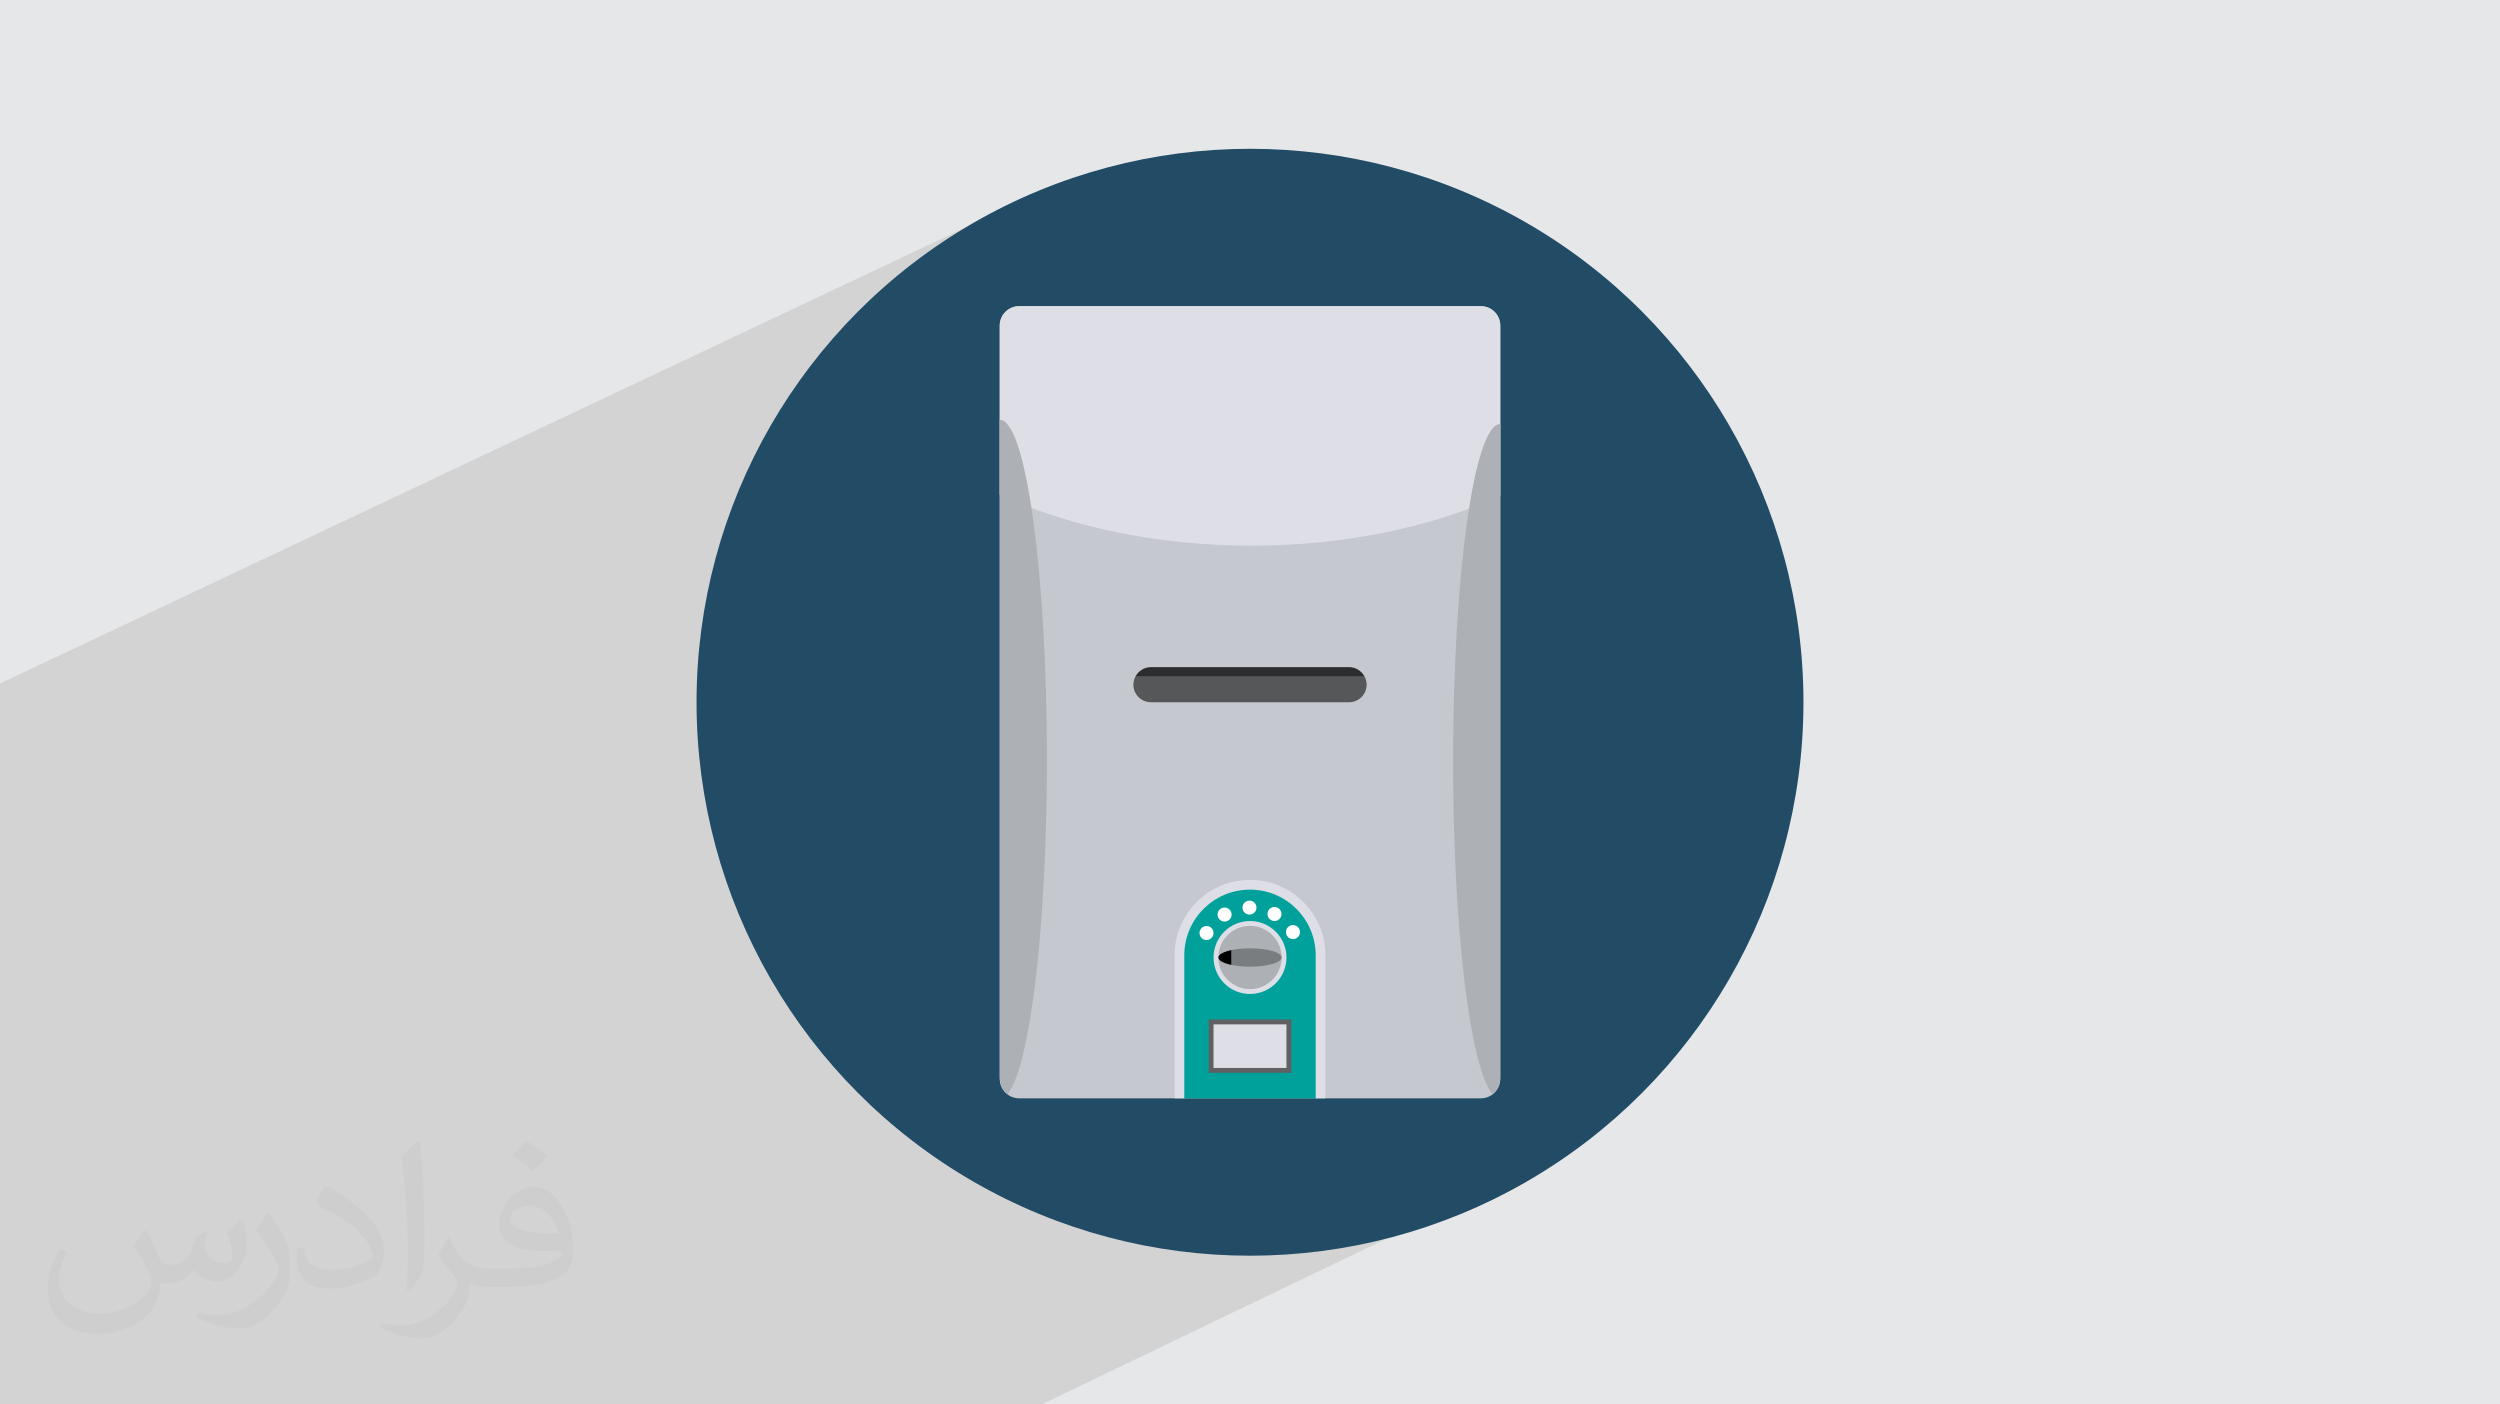 <?xml version="1.0" encoding="UTF-8"?>
<!DOCTYPE svg PUBLIC "-//W3C//DTD SVG 1.0//EN" "http://www.w3.org/TR/2001/REC-SVG-20010904/DTD/svg10.dtd">
<!-- Creator: CorelDRAW -->
<svg xmlns="http://www.w3.org/2000/svg" xml:space="preserve" width="94.192mm" height="52.917mm" version="1.0" style="shape-rendering:geometricPrecision; text-rendering:geometricPrecision; image-rendering:optimizeQuality; fill-rule:evenodd; clip-rule:evenodd"
viewBox="0 0 9404.92 5283.66"
 xmlns:xlink="http://www.w3.org/1999/xlink"
 xmlns:xodm="http://www.corel.com/coreldraw/odm/2003">
 <defs>
  <style type="text/css">
   <![CDATA[
    .fil3 {fill:#224C66}
    .fil10 {fill:black;fill-rule:nonzero}
    .fil7 {fill:#00A19B;fill-rule:nonzero}
    .fil12 {fill:#2C2D2E;fill-rule:nonzero}
    .fil13 {fill:#555759;fill-rule:nonzero}
    .fil9 {fill:#606063;fill-rule:nonzero}
    .fil11 {fill:#7A7D80;fill-rule:nonzero}
    .fil6 {fill:#ADB0B5;fill-rule:nonzero}
    .fil4 {fill:#C5C8CF;fill-rule:nonzero}
    .fil5 {fill:#DEDEE6;fill-rule:nonzero}
    .fil8 {fill:white;fill-rule:nonzero}
    .fil2 {fill:#373435;fill-opacity:0.031}
    .fil1 {fill:#2B2A29;fill-opacity:0.102}
    .fil0 {fill:#E6E7E8}
   ]]>
  </style>
 </defs>
 <g id="Layer_x0020_1">
  <polygon class="fil0" points="-0,0 9404.92,0 9404.92,5283.66 -0,5283.66 "/>
  <polygon class="fil1" points="5558.94,3570.18 5957.14,4303.57 3917.97,5283.66 -0,5283.66 -0,2571.17 4007.12,678.67 "/>
  <path class="fil2" d="M548.54 4627.69c17.95,27.21 29.6,53.36 40.96,82.43 8.45,16.91 12.93,48.09 52.57,48.09 11.61,0 28.28,-3.42 43.06,-11.61 16.63,-8.73 29.32,-21.94 35.94,-42l15.85 -53.36 38.57 -19.02 2.64 2.64c-5.27,20.09 -6.59,39.36 -6.59,54.43 0,44.63 38.57,61.56 69.22,61.56 17.95,0 34.09,-8.73 34.09,-25.11 0,-21.13 -8.98,-57.06 -20.62,-89.29 17.95,-17.95 35.94,-35.94 56.53,-50.47l3.17 1.6c8.98,38.04 14,75.56 14,100.66 0,24.57 -10.83,51.79 -19.81,69.49 -18.49,34.87 -51.25,62.62 -90.87,62.62 -30.1,0 -63.65,-15.07 -86.66,-43.06l-1.32 0c-21.66,26.96 -55.22,51.25 -108.86,51.25l-16.63 0c-2.64,35.41 -10.29,60.49 -21.94,82.95 -31.95,62.34 -126.81,106.47 -216.1,106.47 -124.17,0 -186.51,-71.59 -186.51,-166.96 0,-58.91 19.27,-113.6 48.88,-152.42l24.29 10.04c-18.49,35.41 -30.91,68.68 -30.91,101.45 0,89.29 72.66,131.83 156.4,131.83 77.68,0 173.83,-49.41 191.28,-106.72 -6.59,-62.62 -30.1,-91.93 -66.04,-148.99 10.83,-19.02 24.83,-38.04 42.28,-58.38l3.17 0 0 0 0 0 -0.02 -0.09zm1432.13 -336.04c26.15,16.39 51.79,35.66 76.87,57.85 -14,19.81 -31.45,37.79 -53.11,53.64 -25.11,-20.34 -50.19,-37.79 -75.84,-56.27 17.42,-19.55 34.62,-38.29 52.04,-55.22l0 0 0 0 0 0 0 0 0 0 0.03 0zm13.47 244.11c-42.28,0 -76.87,27.75 -76.87,48.34 0,44.13 84.53,57.85 185.72,57.31 -12.68,-51.79 -57.06,-105.68 -108.86,-105.68l0.01 0.03zm-94.86 236.19c54.96,0 103.04,-1.6 139.74,-10.83 40.96,-10.29 75.56,-30.91 75.56,-45.17 0,-3.7 0,-8.19 -1.32,-11.89 -22.98,2.11 -49.41,2.11 -72.38,2.11 -74.49,0 -131.55,-16.91 -154.02,-58.66 -5.55,-11.61 -9.51,-24.57 -9.51,-39.36 0,-40.43 17.42,-79.79 48.09,-107 25.61,-22.45 53.89,-36.44 82.67,-36.44 52.04,0 93.51,41.75 122.57,107.54 15.85,35.94 26.68,77.4 26.68,129.72 0,34.87 -9.51,64.19 -31.17,85.85 -40.43,39.11 -114.92,53.89 -229.04,53.89l-51.79 0 0 0 -13.47 0c-28.28,0 -48.62,-5.02 -64.72,-17.42l-2.64 0c0.79,6.59 1.32,12.93 1.32,19.02 0,25.61 -8.45,58.38 -25.61,84.53 -50.72,75.3 -105.68,108.04 -153.24,108.04 -48.09,0 -107,-18.49 -160.11,-42.54l9.51 -18.49c17.17,7.13 40.96,11.89 73.7,11.89 85.85,0 198.66,-82.43 212.66,-163 -3.17,-6.59 -8.98,-15.32 -17.17,-24.57 -25.11,-29.85 -40.96,-54.68 -55.75,-80.83 12.68,-25.11 24.29,-45.17 35.13,-63.4l4.49 -0.53c36.72,74.77 69.99,117.55 144.23,117.55l11.61 0 0 0 53.89 0 0 0 0 0 0 0 0 0 0 0 0.09 0.01zm-371.98 79c6.34,-34.34 6.87,-72.91 6.87,-108.86l0 -53.36c0,-99.6 -12.68,-244.36 -22.98,-338.68 17.95,-19.27 43.06,-42 62.87,-57.31l5.81 1.6c13.47,118.62 16.63,256 16.63,383.06 0,33.3 -1.32,65.79 -4.49,89.55 -1.85,30.1 -19.27,52.83 -56.53,87.7l-8.19 -3.7zm-382.8 -157.19c1.85,46.77 24.83,83.49 105.15,83.49 49.93,0 92.19,-12.93 138.96,-35.13 8.45,-3.7 12.93,-8.73 12.93,-12.93 0,-29.32 -22.45,-68.15 -60.23,-103.55 -36.72,-33.3 -85.34,-62.62 -130.76,-82.18 -15.6,-6.59 -20.62,-13.47 -20.62,-20.09 0,-13.47 17.95,-41.75 32.77,-62.09l5.02 -0.53c52.04,27.21 110.17,67.64 153.24,112.53 39.11,41.47 63.4,83.49 63.4,129.19 0,33.81 -10.29,65.51 -26.96,95.11 -57.06,28.79 -117.83,50.72 -178.06,50.72 -73.17,0 -123.1,-34.34 -123.1,-114.92 0,-8.73 0,-22.19 3.17,-39.64l25.11 0 0 0 0 0 0 0 0 0 0 0 -0.02 0zm-132.37 -132.9l45.45 73.45c16.63,27.21 32.23,56.81 32.23,103.55l0 59.7c0,48.34 -30.91,100.13 -80.83,151.38 -39.11,34.62 -73.7,49.41 -105.68,49.41 -47.55,0 -101.98,-14.79 -164.85,-41.75l7.13 -18.49c19.81,5.27 42.79,9.77 71.06,9.77 90.36,-0.53 182.8,-66.57 225.08,-147.15 5.02,-9.26 6.87,-17.95 6.87,-24.04 0,-9.26 -5.02,-19.55 -8.98,-28.79 -22.98,-43.31 -48.62,-82.95 -76.87,-119.68 14.79,-23.25 29.6,-45.7 45.7,-67.9l3.7 0.53 0 0 0 0 0 0 0 0 0 0 -0.02 0.01z"/>
  <circle class="fil3" cx="4702.46" cy="2641.83" r="2082.1"/>
  <g id="_2393314951872">
   <path class="fil4" d="M5570.9 4131.87l-1736.87 0c-40.33,0 -73.11,-32.78 -73.11,-73.19l0 -2833.77c0,-40.41 32.78,-73.13 73.11,-73.13l1736.87 0c40.34,0 73.12,32.72 73.12,73.13l0 2833.77c0,40.41 -32.78,73.19 -73.12,73.19z"/>
   <path class="fil5" d="M5570.9 1151.79l-1736.87 0c-40.33,0 -73.11,32.72 -73.11,73.13l0 636.1c260.88,119.94 589.34,191.66 946.49,191.66 352.7,0 677.33,-69.89 936.61,-187.11l0 -640.65c0,-40.41 -32.78,-73.13 -73.12,-73.13z"/>
   <path class="fil6" d="M5466.45 2864.34c0,630.55 64.31,1153.35 148.57,1252.35 17.48,-15.08 29,-38.54 29,-65.24l0 -2456.38c-98.07,0 -177.56,568.25 -177.56,1269.27z"/>
   <path class="fil6" d="M3938.45 2856.44c0,634.48 -64.28,1160.63 -148.56,1260.26 -17.49,-15.19 -28.98,-38.79 -28.98,-65.65l0 -2472.04c98.06,0 177.53,571.91 177.53,1277.43z"/>
   <path class="fil7" d="M4437 4131.87l0 -537.95c0,-146.36 119.07,-265.46 265.44,-265.46 146.36,0 265.48,119.1 265.48,265.46l0 537.95 -530.92 0z"/>
   <path class="fil5" d="M4455.32 4131.87l494.28 0 0 -537.95c0,-136.25 -110.82,-247.14 -247.17,-247.14 -136.3,0 -247.12,110.88 -247.12,247.14l0 537.95zm530.89 0l-567.45 0 0 -537.95c0,-156.42 127.25,-283.73 283.68,-283.73 156.48,0 283.77,127.31 283.77,283.73l0 537.95z"/>
   <path class="fil5" d="M4702.44 3739.31c-75.68,0 -137.17,-61.57 -137.17,-137.26 0,-75.64 61.5,-137.2 137.17,-137.2 75.72,0 137.22,61.57 137.22,137.2 0,75.7 -61.51,137.26 -137.22,137.26z"/>
   <path class="fil6" d="M4821.4 3602.05c0,65.7 -53.23,118.93 -118.96,118.93 -65.63,0 -118.9,-53.23 -118.9,-118.93 0,-65.65 53.27,-118.94 118.9,-118.94 65.73,0 118.96,53.29 118.96,118.94z"/>
   <path class="fil8" d="M4565.27 3509.97c0,14.56 -11.79,26.32 -26.41,26.32 -14.54,0 -26.34,-11.76 -26.34,-26.32 0,-14.6 11.8,-26.38 26.34,-26.38 14.62,0 26.41,11.78 26.41,26.38z"/>
   <path class="fil8" d="M4629.69 3453.69c-7.26,12.62 -23.41,16.9 -36.07,9.64 -12.53,-7.33 -16.89,-23.4 -9.6,-36.02 7.26,-12.63 23.37,-16.91 35.99,-9.65 12.68,7.29 17,23.4 9.68,36.03z"/>
   <path class="fil8" d="M4713.67 3437.15c-12.62,7.28 -28.77,2.99 -36.03,-9.63 -7.26,-12.63 -3.03,-28.75 9.67,-36.02 12.55,-7.33 28.71,-3 36,9.68 7.3,12.57 3,28.75 -9.64,35.97z"/>
   <path class="fil8" d="M4794.67 3464.84c-14.57,0 -26.44,-11.83 -26.44,-26.39 0,-14.56 11.82,-26.38 26.44,-26.38 14.5,0 26.32,11.78 26.32,26.38 0,14.61 -11.87,26.39 -26.32,26.39z"/>
   <path class="fil8" d="M4850.91 3529.29c-12.64,-7.29 -16.92,-23.4 -9.67,-36.02 7.25,-12.63 23.41,-16.96 36.03,-9.69 12.64,7.27 16.97,23.44 9.63,36.07 -7.28,12.66 -23.42,16.96 -35.99,9.64z"/>
   <polygon class="fil9" points="4546.98,4035.81 4546.98,3835.31 4857.96,3835.31 4857.96,4035.81 "/>
   <polygon class="fil5" points="4839.66,4017.54 4565.27,4017.54 4565.27,3853.69 4839.66,3853.69 "/>
   <path class="fil10" d="M4583.54 3602.05c0,11.57 19.7,21.72 49.72,28.06l0 -56.02c-30.02,6.29 -49.72,16.44 -49.72,27.96z"/>
   <path class="fil11" d="M4702.44 3567.54c-25.89,0 -49.64,2.47 -69.18,6.55l0 56.02c19.53,4.03 43.28,6.54 69.18,6.54 65.73,0 118.96,-15.49 118.96,-34.6 0,-19.06 -53.23,-34.51 -118.96,-34.51z"/>
   <path class="fil12" d="M5075.18 2509.73l-745.43 0c-25.7,0 -47.75,14.81 -58.69,36.27l862.81 0c-10.95,-21.46 -32.93,-36.27 -58.69,-36.27z"/>
   <path class="fil13" d="M4271.05 2546c-4.54,9.02 -7.34,19.01 -7.34,29.8 0,36.42 29.56,66 66.03,66l745.43 0c36.48,0 66.11,-29.58 66.11,-66 0,-10.79 -2.87,-20.79 -7.42,-29.8l-862.81 0z"/>
  </g>
 </g>
</svg>
